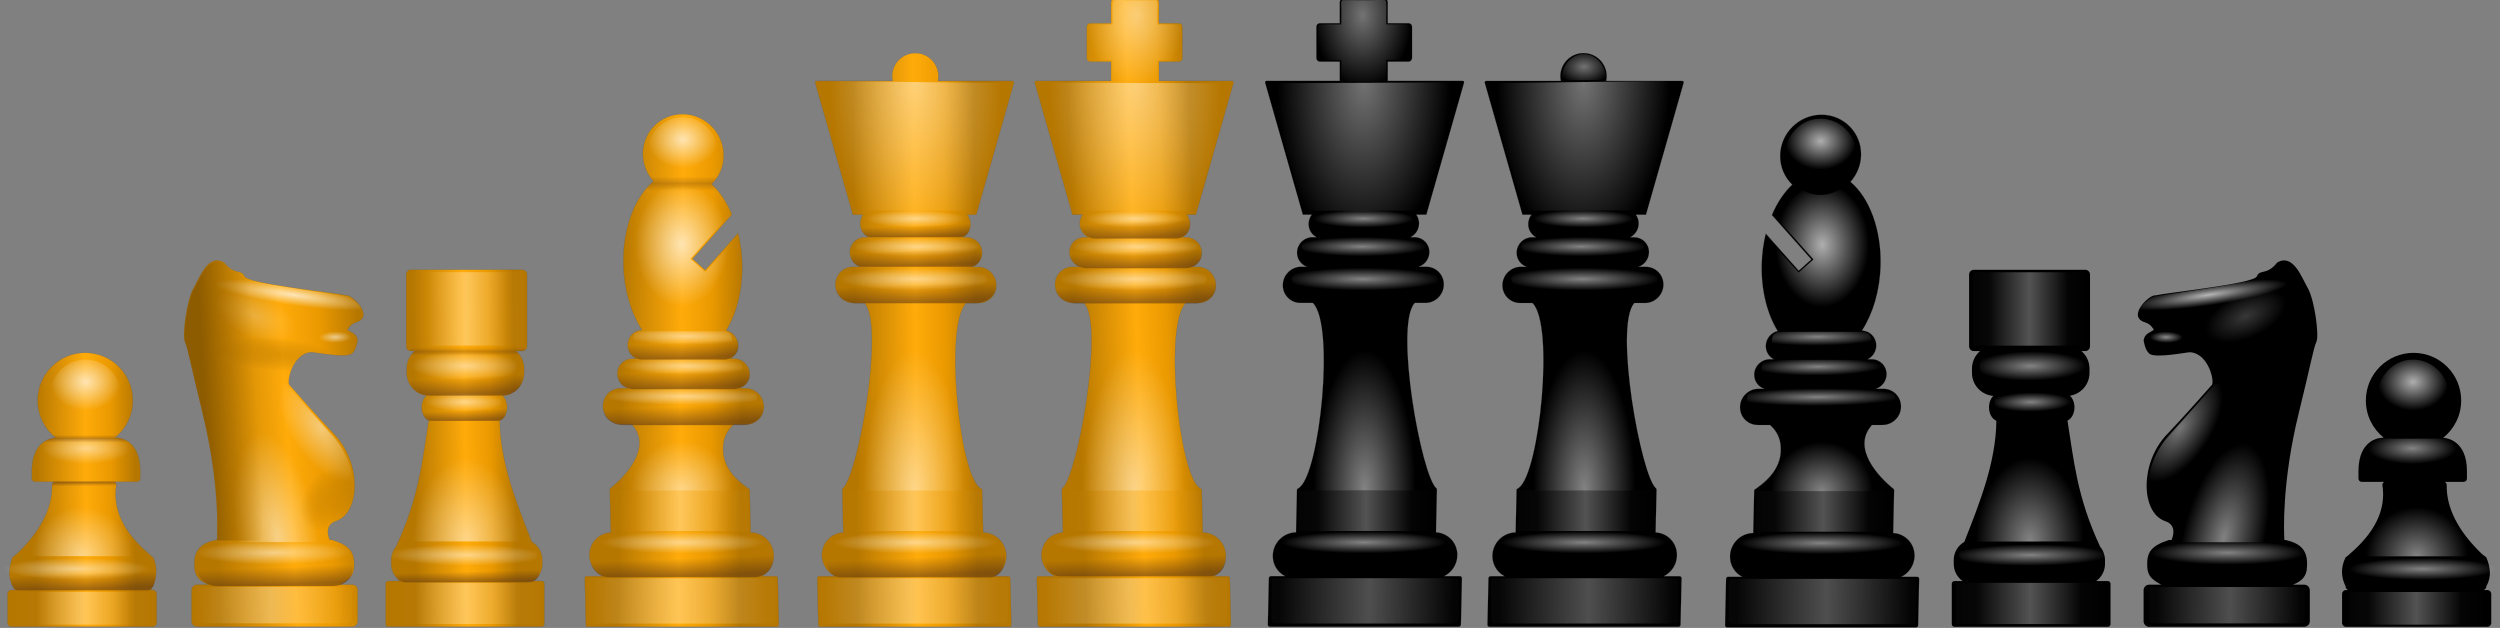 <?xml version="1.0" encoding="UTF-8"?>
<svg viewBox="0 0 1057.658 265.652" xmlns="http://www.w3.org/2000/svg" xmlns:xlink="http://www.w3.org/1999/xlink">
 <rect x="0" y="0" width="1057.658" height="265.652" fill="#808080" stroke="none"/>
 <defs>
  <linearGradient id="h">
   <stop stop-color="#c37f00" stop-opacity=".698" offset="0"/>
   <stop stop-color="#9e6700" stop-opacity="0" offset="1"/>
  </linearGradient>
  <linearGradient id="f">
   <stop stop-color="#502d16" stop-opacity="0" offset="0"/>
   <stop stop-color="#502d16" stop-opacity=".498" offset=".5"/>
   <stop stop-color="#502d16" stop-opacity="0" offset="1"/>
  </linearGradient>
  <linearGradient id="d">
   <stop stop-color="#502d16" offset="0"/>
   <stop stop-color="#502d16" stop-opacity="0" offset="1"/>
  </linearGradient>
  <linearGradient id="e">
   <stop stop-color="#b67700" offset="0"/>
   <stop stop-color="#ffab0a" offset=".5"/>
   <stop stop-color="#ea9900" offset=".75"/>
   <stop stop-color="#b67700" offset="1"/>
  </linearGradient>
  <linearGradient id="b">
   <stop stop-color="#fff" offset="0"/>
   <stop stop-color="#fff" stop-opacity="0" offset="1"/>
  </linearGradient>
  <linearGradient id="c">
   <stop stop-color="#fff" stop-opacity="0" offset="0"/>
   <stop stop-color="#fff" stop-opacity=".069" offset=".267"/>
   <stop stop-color="#fff" stop-opacity=".866" offset=".57"/>
   <stop stop-color="#fff" stop-opacity=".045" offset=".856"/>
   <stop stop-color="#fff" stop-opacity="0" offset="1"/>
  </linearGradient>
  <linearGradient id="a">
   <stop stop-color="#fff" offset="0"/>
   <stop stop-color="#fff" stop-opacity="0" offset=".747"/>
   <stop stop-color="#fff" stop-opacity="0" offset="1"/>
  </linearGradient>
  <linearGradient id="di" x1="-1977.2" x2="-1907.1" y1="-659.84" y2="-663.77" gradientUnits="userSpaceOnUse">
   <stop stop-color="#7c5000" stop-opacity=".698" offset="0"/>
   <stop stop-color="#9e6700" stop-opacity="0" offset="1"/>
  </linearGradient>
  <linearGradient id="cb" x1="-419" x2="-182.66" gradientUnits="userSpaceOnUse" xlink:href="#c"/>
  <linearGradient id="ca" x1="-387.48" x2="-208.76" gradientUnits="userSpaceOnUse" xlink:href="#c"/>
  <linearGradient id="de" x1="612.95" x2="824.16" gradientUnits="userSpaceOnUse" xlink:href="#c"/>
  <linearGradient id="cw" x1="-2170" x2="-1776.6" y1="-468.31" y2="-464.44" gradientUnits="userSpaceOnUse" xlink:href="#c"/>
  <linearGradient id="cv" x1="-2070.5" x2="-1859.2" gradientUnits="userSpaceOnUse" xlink:href="#c"/>
  <linearGradient id="cu" x1="-1033.5" x2="-640.07" y1="-275.68" y2="-271.8" gradientUnits="userSpaceOnUse" xlink:href="#c"/>
  <linearGradient id="ct" x1="-933.91" x2="-722.69" gradientUnits="userSpaceOnUse" xlink:href="#c"/>
  <linearGradient id="cs" x1="64.452" x2="275.66" gradientUnits="userSpaceOnUse" xlink:href="#c"/>
  <linearGradient id="cr" x1="-35.125" x2="358.28" y1="-367.19" y2="-363.31" gradientUnits="userSpaceOnUse" xlink:href="#c"/>
  <linearGradient id="dd" x1="909.19" x2="1120.4" gradientUnits="userSpaceOnUse" xlink:href="#c"/>
  <linearGradient id="dc" x1="809.62" x2="1203" y1="-373.96" y2="-370.08" gradientUnits="userSpaceOnUse" xlink:href="#c"/>
  <linearGradient id="db" x1="-1107.8" x2="-946.49" y1="-788.85" y2="-790.22" gradientUnits="userSpaceOnUse" xlink:href="#e"/>
  <linearGradient id="da" x1="-1032.3" x2="-1033.4" y1="-407.18" y2="-431.44" gradientUnits="userSpaceOnUse" xlink:href="#d"/>
  <linearGradient id="cz" x1="-1031.1" x2="-1032" y1="-772.79" y2="-795.86" gradientUnits="userSpaceOnUse" xlink:href="#d"/>
  <linearGradient id="cy" x1="-737.65" x2="-738.58" y1="-768.34" y2="-791.41" gradientTransform="matrix(.815 0 0 .879 -428.51 -146.08)" gradientUnits="userSpaceOnUse" xlink:href="#d"/>
  <linearGradient id="cx" x1="-737.65" x2="-738.58" y1="-768.34" y2="-791.41" gradientTransform="matrix(.677 0 0 .631 -530.46 -375.5)" gradientUnits="userSpaceOnUse" xlink:href="#d"/>
  <linearGradient id="cq" x1="-737.65" x2="-738.58" y1="-768.34" y2="-791.41" gradientTransform="matrix(1.143 0 0 1 -508.05 363.46)" gradientUnits="userSpaceOnUse" xlink:href="#d"/>
  <linearGradient id="cp" x1="-737.65" x2="-738.58" y1="-768.34" y2="-791.41" gradientTransform="matrix(.689 0 0 .936 -838.83 23.997)" gradientUnits="userSpaceOnUse" xlink:href="#d"/>
  <linearGradient id="co" x1="-737.65" x2="-738.58" y1="-768.34" y2="-791.41" gradientTransform="matrix(.823 0 0 .963 -739.52 84.021)" gradientUnits="userSpaceOnUse" xlink:href="#d"/>
  <linearGradient id="cn" x2="0" y1="-938.14" y2="-919.16" gradientUnits="userSpaceOnUse" xlink:href="#f"/>
  <linearGradient id="cm" x1="-1348.6" x2="-1349.5" y1="-607.79" y2="-630.85" gradientUnits="userSpaceOnUse" xlink:href="#d"/>
  <linearGradient id="cl" x1="1226.3" x2="1437.5" gradientUnits="userSpaceOnUse" xlink:href="#c"/>
  <linearGradient id="ck" x1="1126.7" x2="1520.1" y1="-371.63" y2="-367.75" gradientUnits="userSpaceOnUse" xlink:href="#c"/>
  <linearGradient id="cj" x1="-1428.2" x2="-1265.6" y1="-618.37" y2="-616.71" gradientUnits="userSpaceOnUse" xlink:href="#e"/>
  <linearGradient id="ci" x1="-737.65" x2="-738.58" y1="-768.34" y2="-791.41" gradientTransform="matrix(.902 0 0 .572 -970.93 39.032)" gradientUnits="userSpaceOnUse" xlink:href="#d"/>
  <linearGradient id="ch" x1="-737.65" x2="-738.58" y1="-768.34" y2="-791.41" gradientTransform="matrix(.521 0 0 .572 -1253.4 -176.43)" gradientUnits="userSpaceOnUse" xlink:href="#d"/>
  <linearGradient id="cg" x1="-737.65" x2="-738.58" y1="-768.34" y2="-791.41" gradientTransform="matrix(.71 0 0 1 -1113.8 118.23)" gradientUnits="userSpaceOnUse" xlink:href="#d"/>
  <linearGradient id="cf" x2="0" y1="-712.8" y2="-701.6" gradientUnits="userSpaceOnUse" xlink:href="#f"/>
  <linearGradient id="ce" x1="1530.5" x2="1709.3" gradientUnits="userSpaceOnUse" xlink:href="#c"/>
  <linearGradient id="cd" x1="1499" x2="1735.4" gradientUnits="userSpaceOnUse" xlink:href="#c"/>
  <linearGradient id="cc" x1="-1702.3" x2="-1568" y1="-622.19" y2="-623.78" gradientUnits="userSpaceOnUse" xlink:href="#e"/>
  <linearGradient id="dv" x1="-813.76" x2="-652.45" y1="-772.05" y2="-777.62" gradientUnits="userSpaceOnUse" xlink:href="#e"/>
  <linearGradient id="du" x1="-737.65" x2="-738.58" y1="-768.34" y2="-791.41" gradientUnits="userSpaceOnUse" xlink:href="#d"/>
  <linearGradient id="dt" x1="516.53" x2="909.94" y1="-369.69" y2="-365.81" gradientUnits="userSpaceOnUse" xlink:href="#c"/>
  <linearGradient id="ds" x1="616.11" x2="827.32" gradientUnits="userSpaceOnUse" xlink:href="#c"/>
  <linearGradient id="dr" x1="-737.65" x2="-738.58" y1="-768.34" y2="-791.41" gradientTransform="matrix(.825 0 0 .935 -127.46 -96.362)" gradientUnits="userSpaceOnUse" xlink:href="#d"/>
  <linearGradient id="dq" x1="-737.65" x2="-738.58" y1="-768.34" y2="-791.41" gradientTransform="matrix(.684 0 0 .903 -231.64 -160.83)" gradientUnits="userSpaceOnUse" xlink:href="#d"/>
  <linearGradient id="dp" x1="-737.65" x2="-738.58" y1="-768.34" y2="-791.41" gradientTransform="matrix(1.126 0 0 1 91.702 364.29)" gradientUnits="userSpaceOnUse" xlink:href="#d"/>
  <linearGradient id="do" x1="-2142.2" x2="-2143" y1="-383.57" y2="-404.39" gradientUnits="userSpaceOnUse" xlink:href="#d"/>
  <linearGradient id="dn" x2="0" y1="-589.56" y2="-579.36" gradientUnits="userSpaceOnUse" xlink:href="#f"/>
  <linearGradient id="dm" x1="2017.9" x2="2229.1" gradientUnits="userSpaceOnUse" xlink:href="#c"/>
  <linearGradient id="dl" x1="-2199.9" x2="-2067.7" y1="-534.73" y2="-535.21" gradientUnits="userSpaceOnUse" xlink:href="#e"/>
  <linearGradient id="dk" x1="-736.05" x2="-735.89" y1="-927.18" y2="-916.99" gradientTransform="matrix(.958 0 0 .551 -1436.9 -15.977)" gradientUnits="userSpaceOnUse" xlink:href="#d"/>
  <linearGradient id="dj" x1="542.4" x2="868.51" y1="-362.29" y2="-359.17" gradientUnits="userSpaceOnUse" xlink:href="#c"/>
  <linearGradient id="dh" x1="-1886.1" x2="-1887" y1="-389.42" y2="-412.48" gradientUnits="userSpaceOnUse" xlink:href="#d"/>
  <linearGradient id="dg" x1="1700.8" x2="2026.9" y1="-362.39" y2="-359.27" gradientUnits="userSpaceOnUse" xlink:href="#c"/>
  <linearGradient id="df" x1="-1968.5" x2="-1763.1" y1="-601.99" y2="-613.08" gradientUnits="userSpaceOnUse" xlink:href="#e"/>
  <radialGradient id="l" cx="152.9" cy="886.25" r="66.244" gradientTransform="matrix(1.456 -2.1644e-6 1.8315e-6 2.252 -507.97 -2442.9)" gradientUnits="userSpaceOnUse" xlink:href="#a"/>
  <radialGradient id="k" cx="-289.32" cy="-423.35" r="99.436" gradientTransform="matrix(1.047 -.005 .001 .144 18.569 -369)" gradientUnits="userSpaceOnUse" xlink:href="#b"/>
  <radialGradient id="j" cx="-289.32" cy="-423.35" r="99.436" gradientTransform="matrix(.748 -.007 .001 .198 -67.567 -599.06)" gradientUnits="userSpaceOnUse" xlink:href="#b"/>
  <radialGradient id="i" cx="-289.32" cy="-423.35" r="99.436" gradientTransform="matrix(.538 -.005 .001 .129 -127.56 -579.62)" gradientUnits="userSpaceOnUse" xlink:href="#b"/>
  <radialGradient id="ba" cx="154.65" cy="-2310.2" r="66.244" gradientTransform="matrix(.955 1.0903e-7 0 .771 581.28 1120)" gradientUnits="userSpaceOnUse" xlink:href="#a"/>
  <radialGradient id="az" cx="-582.55" cy="-496" r="65.009" gradientTransform="matrix(1.222 -4.1309e-7 1.447e-7 .431 1439.8 -358.71)" gradientUnits="userSpaceOnUse" xlink:href="#a"/>
  <radialGradient id="ay" cx="152.9" cy="886.25" r="66.244" gradientTransform="matrix(1.376 -1.1499e-6 1.1384e-6 1.329 523.54 -1606.3)" gradientUnits="userSpaceOnUse" xlink:href="#a"/>
  <radialGradient id="ax" cx="154.26" cy="25.652" r="66.244" gradientTransform="matrix(1.998 -4.0726e-6 3.5245e-7 .296 433.56 -419.11)" gradientUnits="userSpaceOnUse" xlink:href="#a"/>
  <radialGradient id="aq" cx="154.26" cy="25.652" r="66.244" gradientTransform="matrix(2.236 -4.0726e-6 3.9456e-7 .296 -2297.6 -553.94)" gradientUnits="userSpaceOnUse" xlink:href="#a"/>
  <radialGradient id="ap" cx="152.9" cy="886.25" r="66.244" gradientTransform="matrix(1.376 -3.2715e-6 1.1384e-6 3.781 -2162.1 -3966.8)" gradientUnits="userSpaceOnUse" xlink:href="#a"/>
  <radialGradient id="ao" cx="155.57" cy="-469.58" r="66.244" gradientTransform="matrix(1.355 -3.6795e-6 6.6053e-7 .239 -2164 -866.24)" gradientUnits="userSpaceOnUse" xlink:href="#a"/>
  <radialGradient id="an" cx="-820.08" cy="-748.45" r="82.007" gradientTransform="matrix(1.076 -5.2364e-8 4.925e-7 .156 -1073.5 -824.35)" gradientUnits="userSpaceOnUse" xlink:href="#b"/>
  <radialGradient id="am" cx="-820.08" cy="-748.45" r="82.007" gradientTransform="matrix(1.28 -6.2093e-8 5.8587e-7 .185 -904.48 -759.27)" gradientUnits="userSpaceOnUse" xlink:href="#b"/>
  <radialGradient id="al" cx="-813.8" cy="-931.85" r="128.44" gradientTransform="matrix(.899 .02 -.039 1.762 -1257.5 495.93)" gradientUnits="userSpaceOnUse" xlink:href="#b"/>
  <radialGradient id="g" cx="-805.84" cy="-986.42" r="25.199" gradientTransform="matrix(1.207 2.0641e-6 -1.0351e-6 .7 166.38 -296.08)" gradientUnits="userSpaceOnUse" xlink:href="#b"/>
  <radialGradient id="ak" cx="154.26" cy="25.652" r="66.244" gradientTransform="matrix(2.236 -4.0726e-6 3.9456e-7 .296 -1161.1 -361.31)" gradientUnits="userSpaceOnUse" xlink:href="#a"/>
  <radialGradient id="aj" cx="152.9" cy="886.25" r="66.244" gradientTransform="matrix(1.376 -3.2715e-6 1.1384e-6 3.781 -1025.6 -3774.2)" gradientUnits="userSpaceOnUse" xlink:href="#a"/>
  <radialGradient id="ai" cx="155.57" cy="-469.58" r="66.244" gradientTransform="matrix(1.355 -3.6795e-6 6.6053e-7 .239 -1027.5 -673.6)" gradientUnits="userSpaceOnUse" xlink:href="#a"/>
  <radialGradient id="ah" cx="-820.08" cy="-748.45" r="82.007" gradientTransform="matrix(1.076 -5.2364e-8 4.925e-7 .156 63.024 -631.71)" gradientUnits="userSpaceOnUse" xlink:href="#b"/>
  <radialGradient id="ag" cx="-820.08" cy="-748.45" r="82.007" gradientTransform="matrix(1.28 -6.2093e-8 5.8587e-7 .185 232.08 -566.63)" gradientUnits="userSpaceOnUse" xlink:href="#b"/>
  <radialGradient id="af" cx="-813.8" cy="-931.85" r="128.44" gradientTransform="matrix(.899 .02 -.039 1.762 -120.99 688.57)" gradientUnits="userSpaceOnUse" xlink:href="#b"/>
  <radialGradient id="ae" cx="-822.11" cy="-1076.5" r="62.19" gradientTransform="matrix(.021 1.569 -1.056 .014 -1937.7 247.86)" gradientUnits="userSpaceOnUse" xlink:href="#b"/>
  <radialGradient id="ad" cx="152.9" cy="886.25" r="66.244" gradientTransform="matrix(1.376 -1.1499e-6 1.1384e-6 1.329 -27.196 -1692.5)" gradientUnits="userSpaceOnUse" xlink:href="#a"/>
  <radialGradient id="ac" cx="154.26" cy="25.652" r="66.244" gradientTransform="matrix(2.236 -4.0726e-6 3.9456e-7 .296 -162.7 -452.81)" gradientUnits="userSpaceOnUse" xlink:href="#a"/>
  <radialGradient id="ab" cx="154.65" cy="-2310.2" r="66.244" gradientTransform="matrix(.955 1.0903e-7 0 .771 33.762 799.35)" gradientUnits="userSpaceOnUse" xlink:href="#a"/>
  <radialGradient id="aa" cx="158.47" cy="-2139.2" r="66.244" gradientTransform="matrix(1.259 0 -0 1.68 -15.884 2750.5)" gradientUnits="userSpaceOnUse" xlink:href="#a"/>
  <radialGradient id="z" cx="177.58" cy="-695.9" r="80.203" gradientTransform="matrix(1.064 -.007 .001 .146 -10.766 -577.73)" gradientUnits="userSpaceOnUse" xlink:href="#b"/>
  <radialGradient id="y" cx="177.33" cy="-418.87" r="80.203" gradientTransform="matrix(1.397 -.007 .001 .146 -69.757 -577.73)" gradientUnits="userSpaceOnUse" xlink:href="#b"/>
  <radialGradient id="x" cx="177.83" cy="-969.13" r="80.203" gradientTransform="matrix(1.064 -.007 .001 .146 -10.766 -577.73)" gradientUnits="userSpaceOnUse" xlink:href="#b"/>
  <radialGradient id="aw" cx="-813.8" cy="-931.85" r="128.44" gradientTransform="matrix(-.899 .02 .039 1.762 -1722.1 590.28)" gradientUnits="userSpaceOnUse" xlink:href="#b"/>
  <radialGradient id="av" cx="-820.08" cy="-748.45" r="82.007" gradientTransform="matrix(1.28 -6.2093e-8 5.8587e-7 .185 2075.2 -664.91)" gradientUnits="userSpaceOnUse" xlink:href="#b"/>
  <radialGradient id="au" cx="-820.08" cy="-748.45" r="82.007" gradientTransform="matrix(1.076 -5.2364e-8 4.925e-7 .156 1906.1 -730)" gradientUnits="userSpaceOnUse" xlink:href="#b"/>
  <radialGradient id="at" cx="155.57" cy="-469.58" r="66.244" gradientTransform="matrix(1.355 -3.6795e-6 6.6053e-7 .239 815.64 -771.89)" gradientUnits="userSpaceOnUse" xlink:href="#a"/>
  <radialGradient id="as" cx="152.9" cy="886.25" r="66.244" gradientTransform="matrix(-1.376 -3.2715e-6 -1.1384e-6 3.781 -817.54 -3872.5)" gradientUnits="userSpaceOnUse" xlink:href="#a"/>
  <radialGradient id="ar" cx="154.26" cy="25.652" r="66.244" gradientTransform="matrix(2.236 -4.0726e-6 3.9456e-7 .296 682.05 -459.59)" gradientUnits="userSpaceOnUse" xlink:href="#a"/>
  <radialGradient id="w" cx="152.9" cy="886.25" r="66.244" gradientTransform="matrix(-1.376 -1.1499e-6 -1.1384e-6 1.329 -1134.7 -1697)" gradientUnits="userSpaceOnUse" xlink:href="#a"/>
  <radialGradient id="v" cx="154.26" cy="25.652" r="66.244" gradientTransform="matrix(2.236 -4.0726e-6 3.9456e-7 .296 999.16 -457.25)" gradientUnits="userSpaceOnUse" xlink:href="#a"/>
  <radialGradient id="u" cx="154.65" cy="-2310.2" r="66.244" gradientTransform="matrix(-.955 1.0903e-7 0 .771 -1196.2 793.66)" gradientUnits="userSpaceOnUse" xlink:href="#a"/>
  <radialGradient id="t" cx="158.47" cy="-2139.2" r="66.244" gradientTransform="matrix(-1.259 0 0 1.68 -1146 2746.1)" gradientUnits="userSpaceOnUse" xlink:href="#a"/>
  <radialGradient id="s" cx="177.33" cy="-418.87" r="80.203" gradientTransform="matrix(1.397 -.007 .001 .146 1092.1 -582.17)" gradientUnits="userSpaceOnUse" xlink:href="#b"/>
  <radialGradient id="r" cx="177.58" cy="-695.9" r="80.203" gradientTransform="matrix(1.064 -.007 .001 .146 1151.1 -582.17)" gradientUnits="userSpaceOnUse" xlink:href="#b"/>
  <radialGradient id="q" cx="177.83" cy="-969.13" r="80.203" gradientTransform="matrix(1.064 -.007 .001 .146 1151.1 -582.17)" gradientUnits="userSpaceOnUse" xlink:href="#b"/>
  <radialGradient id="p" cx="-289.32" cy="-423.35" r="99.436" gradientTransform="matrix(.538 -.005 .001 .129 1790.5 -586.9)" gradientUnits="userSpaceOnUse" xlink:href="#b"/>
  <radialGradient id="o" cx="-289.32" cy="-423.35" r="99.436" gradientTransform="matrix(.748 -.007 .001 .198 1850.5 -606.33)" gradientUnits="userSpaceOnUse" xlink:href="#b"/>
  <radialGradient id="n" cx="-289.32" cy="-423.35" r="99.436" gradientTransform="matrix(1.047 -.005 .001 .144 1936.6 -376.27)" gradientUnits="userSpaceOnUse" xlink:href="#b"/>
  <radialGradient id="m" cx="152.9" cy="886.25" r="66.244" gradientTransform="matrix(-1.456 -2.1644e-6 -1.8315e-6 2.252 -1410.1 -2450.1)" gradientUnits="userSpaceOnUse" xlink:href="#a"/>
  <radialGradient id="bz" cx="154.26" cy="25.652" r="66.244" gradientTransform="matrix(2.236 -4.0726e-6 3.9456e-7 .296 388.96 -455.32)" gradientUnits="userSpaceOnUse" xlink:href="#a"/>
  <radialGradient id="by" cx="152.9" cy="886.25" r="66.244" gradientTransform="matrix(-1.376 -3.2715e-6 -1.1384e-6 3.781 -524.46 -3868.2)" gradientUnits="userSpaceOnUse" xlink:href="#a"/>
  <radialGradient id="bx" cx="155.57" cy="-469.58" r="66.244" gradientTransform="matrix(1.355 -3.6795e-6 6.6053e-7 .239 522.55 -767.62)" gradientUnits="userSpaceOnUse" xlink:href="#a"/>
  <radialGradient id="bw" cx="-820.08" cy="-748.45" r="82.007" gradientTransform="matrix(1.076 -5.2364e-8 4.925e-7 .156 1613 -725.73)" gradientUnits="userSpaceOnUse" xlink:href="#b"/>
  <radialGradient id="bv" cx="-820.08" cy="-748.45" r="82.007" gradientTransform="matrix(1.28 -6.2093e-8 5.8587e-7 .185 1782.1 -660.64)" gradientUnits="userSpaceOnUse" xlink:href="#b"/>
  <radialGradient id="bu" cx="-813.8" cy="-931.85" r="128.44" gradientTransform="matrix(-.899 .02 .039 1.762 -1429 594.55)" gradientUnits="userSpaceOnUse" xlink:href="#b"/>
  <radialGradient id="bt" cx="-822.11" cy="-1076.5" r="62.19" gradientTransform="matrix(-.021 1.569 1.056 .014 387.74 153.85)" gradientUnits="userSpaceOnUse" xlink:href="#b"/>
  <radialGradient id="bs" cx="154.26" cy="25.652" r="66.244" gradientTransform="matrix(1.998 -4.0726e-6 3.5245e-7 .296 1838.5 -418.38)" gradientUnits="userSpaceOnUse" xlink:href="#a"/>
  <radialGradient id="br" cx="154.65" cy="-2310.2" r="66.244" gradientTransform="matrix(-.955 1.0903e-7 0 .771 -1986.3 1120.8)" gradientUnits="userSpaceOnUse" xlink:href="#a"/>
  <radialGradient id="bq" cx="-582.55" cy="-496" r="65.009" gradientTransform="matrix(-1.222 -4.1309e-7 -1.447e-7 .431 -2844.8 -357.99)" gradientUnits="userSpaceOnUse" xlink:href="#a"/>
  <radialGradient id="bp" cx="152.9" cy="886.25" r="66.244" gradientTransform="matrix(-1.376 -1.1499e-6 -1.1384e-6 1.329 -1928.5 -1605.6)" gradientUnits="userSpaceOnUse" xlink:href="#a"/>
  <radialGradient id="bo" cx="-388.36" cy="-695.49" r="25.15" gradientTransform="matrix(2.062 -2.466 .927 1.464 2106.8 -538.41)" gradientUnits="userSpaceOnUse" xlink:href="#b"/>
  <radialGradient id="bn" cx="-388.36" cy="-695.49" r="25.15" gradientTransform="matrix(2.128 -.766 .192 1.183 1708.8 -222.96)" gradientUnits="userSpaceOnUse" xlink:href="#b"/>
  <radialGradient id="bm" cx="-310.31" cy="-467.07" r="85.877" gradientTransform="matrix(.518 -1.923 .797 .303 1252.5 -908.28)" gradientUnits="userSpaceOnUse" xlink:href="#a"/>
  <radialGradient id="bl" cx="-395.67" cy="-702.5" r="25.15" gradientTransform="matrix(.879 .005 .009 .302 996.72 -505.86)" gradientUnits="userSpaceOnUse" xlink:href="#b"/>
  <radialGradient id="bk" cx="-334.3" cy="-764.84" r="94.433" gradientTransform="matrix(1.49 -.215 .029 .197 1219.6 -697.67)" gradientUnits="userSpaceOnUse" xlink:href="#a"/>
  <radialGradient id="bj" cx="380.8" cy="-195.18" r="66.244" gradientTransform="matrix(2.096 .004 -.001 .322 -73.79 -370.95)" gradientUnits="userSpaceOnUse" xlink:href="#a"/>
  <radialGradient id="bi" cx="-1890.6" cy="-704.36" r="37.579" gradientTransform="matrix(2.126 .174 -.048 .589 2106 46.972)" gradientUnits="userSpaceOnUse" xlink:href="#h"/>
  <radialGradient id="bh" cx="-1817.4" cy="-512.96" r="38.487" gradientTransform="matrix(.685 .433 -.635 1.006 -892.97 799.28)" gradientUnits="userSpaceOnUse" xlink:href="#h"/>
  <radialGradient id="bg" cx="-388.36" cy="-695.49" r="25.15" gradientTransform="matrix(-2.062 -2.466 -.927 1.464 -3265.3 -538.51)" gradientUnits="userSpaceOnUse" xlink:href="#b"/>
  <radialGradient id="bf" cx="-388.36" cy="-695.49" r="25.15" gradientTransform="matrix(-2.128 -.766 -.192 1.183 -2867.2 -223.06)" gradientUnits="userSpaceOnUse" xlink:href="#b"/>
  <radialGradient id="be" cx="-310.31" cy="-467.07" r="85.877" gradientTransform="matrix(-.416 -2.159 -.815 .253 -2387.9 -1004.9)" gradientUnits="userSpaceOnUse" xlink:href="#a"/>
  <radialGradient id="bd" cx="-395.67" cy="-702.5" r="25.15" gradientTransform="matrix(-.879 .005 -.009 .302 -2155.1 -505.96)" gradientUnits="userSpaceOnUse" xlink:href="#b"/>
  <radialGradient id="bc" cx="-334.3" cy="-764.84" r="94.433" gradientTransform="matrix(-1.49 -.215 -.029 .197 -2378.1 -697.77)" gradientUnits="userSpaceOnUse" xlink:href="#a"/>
  <radialGradient id="bb" cx="380.8" cy="-195.18" r="66.244" gradientTransform="matrix(2.096 .004 -.001 .322 1084.6 -371.05)" gradientUnits="userSpaceOnUse" xlink:href="#a"/>
 </defs>
 <g transform="matrix(.317 0 0 .317 712.72 370.89)">
  <g transform="translate(745.85 -.623)">
   <path d="m-359.88-809.31c-3.538 0-6.375 2.837-6.375 6.375v95.719c0 3.538 2.837 6.375 6.375 6.375h8.219c-6.599 5.655-10.75 14.057-10.75 23.469v5.562c0 16.331 12.541 29.609 28.562 30.781-3.534 3.344-5.844 8.928-5.844 15.281 0 8.525 4.145 15.68 9.844 17.875-0.658 55.716-22.011 108.65-42.781 161.69-8.448 4.805-14.125 13.892-14.125 24.344v5.031c0 9.51 4.699 17.889 11.906 22.938h-10.938c-1.99 0-3.594 1.603-3.594 3.594v53.844c0 1.99 1.603 3.594 3.594 3.594h204.69c1.99 0 3.594-1.603 3.594-3.594v-53.844c0-1.99-1.603-3.594-3.594-3.594h-15.719c7.22-5.048 11.938-13.425 11.938-22.938v-5.031c0-2.026-0.251-4.005-0.656-5.906h0.062c-0.036-0.072-0.058-0.147-0.094-0.219-0.979-4.425-2.987-8.457-5.781-11.812-31.082-66.208-35.154-115.92-43.625-168.31 5.436-2.414 9.344-9.386 9.344-17.656 0-6.516-2.436-12.221-6.125-15.531 14.853-2.257 26.188-15.028 26.188-30.531v-5.562c0-9.415-4.178-17.814-10.781-23.469h5.094c3.538 0 6.375-2.837 6.375-6.375v-95.719c0-3.538-2.837-6.375-6.375-6.375h-148.62z"/>
   <path d="m-384.16-391.5h201.51v55.006h-201.51z" fill="url(#cb)" opacity=".376"/>
   <path d="m-324.36-595.71 82.227 2.785c-3.467 68.795 48.262 140.24 48.823 146.11l-187.56 0.269c54.286-76.898 67.014-139.88 56.512-149.17z" fill="url(#l)" opacity=".515"/>
   <path d="m-350.55-443.48h140.52a29.174 14.359 0 0 1 29.174 14.359 29.174 14.359 0 0 1 -29.174 14.359h-140.52a29.174 14.359 0 0 1 -29.174 -14.359 29.174 14.359 0 0 1 29.174 -14.359" fill="url(#k)" opacity=".515"/>
   <path d="m-331.25-701.41h100.38a20.841 19.733 0 0 1 20.841 19.733 20.841 19.733 0 0 1 -20.841 19.733h-100.38a20.841 19.733 0 0 1 -20.841 -19.733 20.841 19.733 0 0 1 20.841 -19.733" fill="url(#j)" opacity=".515"/>
   <path d="m-317.15-646.14h72.177a14.985 12.824 0 0 1 14.985 12.824 14.985 12.824 0 0 1 -14.985 12.824h-72.177a14.985 12.824 0 0 1 -14.985 -12.824 14.985 12.824 0 0 1 14.985 -12.824" fill="url(#i)" opacity=".515"/>
   <path d="m-361.13-806.03h152.37v97.995h-152.37z" fill="url(#ca)" opacity=".376"/>
  </g>
  <path d="m790.8-819.65c-13.769 17.61-23.281 8.443-27.156 18.422s-118.18 21.493-135.62 25.485c-7.541-1.553-38.742 28.356-13.562 35.938 8.318 2.505 11.625 9.969 11.625 9.969-5.023 3.882-12.061 4.646-13.562 13.969 0-1e-5 1.605 13.102 7.75 17.969 8.143 6.449 50.352-2.23 54.25-2 25.577 1.508 33.836 42.506 28.375 44.375 0-2e-5 -40.249 45.59-59.375 65.406-35.887 37.181-35.456 104.42-1.938 115.75 15.768 5.329 9.968 20.999 8.188 25h-3.344c-24.826 7.903-29.625 17.184-29.156 34.406 0.594 11.259 3.004 16.876 18.719 25.219h-16c-4.173 0-7.531 3.358-7.531 7.531v41.219c0 4.173 3.358 7.531 7.531 7.531h206.78c4.173 0 7.531-3.358 7.531-7.531v-41.219c0-4.173-3.358-7.531-7.531-7.531h-14.938c10.961-4.189 18.688-10.73 18.688-24.219 1.437-20.71-7.916-31.18-29.156-35.406h-1c-0.619-9.707-3.785-76.608 19.5-170.69 15.324-61.916 19.374-85.829 23.25-93.812s-2.393-55.885-11.625-71.844c-7.955-13.752-19.372-46.516-40.688-33.938z" fill-rule="evenodd"/>
  <path d="m639.19-446.31h171.08a16.715 16.715 0 0 1 16.715 16.715 16.715 16.715 0 0 1 -16.715 16.715h-171.08a16.715 16.715 0 0 1 -16.715 -16.715 16.715 16.715 0 0 1 16.715 -16.715" fill="url(#bj)" opacity=".515"/>
  <path d="m624.52-386.6h198.61a4.255 4.255 0 0 1 4.255 4.255v40.104a4.255 4.255 0 0 1 -4.255 4.255h-198.61a4.255 4.255 0 0 1 -4.255 -4.255v-40.104a4.255 4.255 0 0 1 4.255 -4.255" fill="url(#dj)" opacity=".356"/>
  <path d="m624.35-774.08s-13.609 9.003-16.286 15.28c-3.346 7.847 10.875 8.673 13.384 14.867s7.11-4.543 40.989-3.717 102.89-0.413 113.77-11.151 37.643-26.844 26.35-38.821-28.701-5.034-38.061-0.413c-12.548 6.195-140.98 23.54-140.14 23.953z" fill="url(#bk)" fill-rule="evenodd" opacity=".712"/>
  <path d="m629.31-730.9s-14.565 4.024-10.446 14.876 16.884 13.289 26.348 10.985 44.431-13.207 40.122-18.85-59.651-7.562-56.024-7.011z" fill="url(#bl)" fill-rule="evenodd" opacity=".546"/>
  <path d="m702.69-612.71c-2.463-24.363 91.276-42.138 115.72-0.749-31.115 107.94-31.604 127.57-28.916 167.17h-139.45c-21.721-102.55 68.611-148.1 52.64-166.42z" fill="url(#bm)" opacity=".508"/>
  <path d="m711.03-792.77s-29.201 13.516-20.943 49.967 33.85 44.637 52.825 36.897 89.079-44.362 80.438-63.316-119.59-25.398-112.32-23.548z" fill="url(#bn)" fill-rule="evenodd" opacity=".217"/>
  <path d="m741.96-662.81-34.812 6c-5.998 6.746-51.24 57.636-59.5 66.531-15.975 17.038-27.08 40.156-28.551 63.364 23.205 13.87 47.781 5.759 60.801-11.177 14.987-19.495 60.518-90.707 62.062-124.72zm-34.812 6 3.531-3.969-4.062 4.062 0.531-0.094z" fill="url(#bo)" fill-rule="evenodd" opacity=".464"/>
  <g transform="translate(243.13 .824)">
   <path d="m729.6-699.92c-35.119 0-63.625 28.475-63.625 63.594 0 20.096 9.341 38.026 23.906 49.688h-1.406c-1.43 0-32.208 0.106-32.375 44.406v10.125c0 2.431 1.944 4.375 4.375 4.375h30.125c-1.548 0.823-2.594 2.326-2.594 4.094 5.497 34.111-11.495 64.684-43.358 91.929-1.445 1.451-1.698 1.82-5.705 4.758-6.48 12.896-6.365 25.792 0 38.688 0 2.274 1.44 4.204 3.469 4.906h-3c-2.873 0-5.188 2.315-5.188 5.188v38.688c0 2.873 2.315 5.188 5.188 5.188h188.72c2.873 0 5.188-2.315 5.188-5.188v-38.688c0-2.873-2.315-5.188-5.188-5.188h-4.906c2.034-0.7 3.5-2.629 3.5-4.906 7.362-12.896 5.42-25.792 0-38.688l-5.852-4.544c-31.787-30.498-47.612-61.645-46.991-92.143 0-1.768-1.045-3.271-2.594-4.094h25.219c2.431 0 4.375-1.944 4.375-4.375v-10.125c0-40.465-26.798-44.072-31.656-44.375 14.596-11.661 23.969-29.598 23.969-49.719 0-35.119-28.475-63.594-63.594-63.594z"/>
   <path d="m644.08-380.73h180.08v43.577h-180.08z" fill="url(#de)" opacity=".376"/>
   <path d="m693.36-516.4 74.444-5.651c-3.139 40.593 56.713 90.202 57.22 93.667h-177.65c49.148-45.374 55.498-82.539 45.989-88.016z" fill="url(#ay)" opacity=".515"/>
   <path d="m701.71-585.33 67.783-0.187c2.671 0 23.424 5.581 23.424 19.842s-7.899 23.214-22.16 23.214l-83.049 0.211c-14.261 0-27.047-9.951-24.478-23.424 3.37-17.677 23.797-21.341 38.48-19.655z" fill="url(#az)" opacity=".515"/>
   <path d="m727.89-690.79c-28.82-0.398-52.662 30.528-44.906 58.312 5.546 26.082 36.404 43.35 61.5 33.781 25.544-8.145 39.853-40.702 27.5-64.781-7.64-16.628-25.68-28.099-44.094-27.312z" fill="url(#ba)" opacity=".685"/>
   <path d="m663.95-438.57h155.53a27.061 27.061 0 0 1 27.061 27.061 27.061 27.061 0 0 1 -27.061 27.061h-155.53a27.061 27.061 0 0 1 -27.061 -27.061 27.061 27.061 0 0 1 27.061 -27.061" fill="url(#ax)" opacity=".515"/>
  </g>
  <path d="m182.64-1016.9c-29.817 0-54.551 24.2-55.211 54.016-0.343 15.491 5.886 29.468 16.126 39.321-10.843 10.111-20.153 24.032-27.126 40.553l52.66 59.218-16.873 15.019-43.962-49.437c-3.215 13.023-5.115 27.028-5.438 41.623-0.764 34.501 7.425 65.746 21.303 88.36-8.906 2.168-15.617 10.116-15.828 19.66-0.174 7.871 4.125 14.661 10.577 18.018h-5.351c-11.218 0-20.445 9.028-20.693 20.245-0.197 8.913 5.343 16.444 13.252 19.163h-7.491c-13.387 0-24.404 10.778-24.7 24.165s10.242 24.165 23.63 24.165h16.45c3.314 3.357 16.357 13.711 14.078 37.964-2.487 26.465-26.325 42.145-32.033 46.463-2.01 1.793-2.654 1.081-3.235 2.762l-1.257 56.953c-16.858 0.298-30.634 13.947-31.009 30.872-0.267 12.075 6.362 22.489 16.301 27.574h-18.715c-1.527-4e-5 -2.791 1.223-2.825 2.75l-1.369 62.017c-0.034 1.527 1.173 2.75 2.7 2.75h252.19c1.527-4e-5 2.778-1.223 2.812-2.75l1.369-62.017c0.034-1.527-1.161-2.75-2.688-2.75h-20.967c10.163-5.085 17.253-15.499 17.52-27.574 0.366-16.548-12.215-29.966-28.52-30.834l1.257-56.99c0.014-0.652-0.195-1.246-0.56-1.717-20.005-15.993-56.386-54.438-29.354-85.025-0.021-0.154-0.061-0.299-0.112-0.448h14.521c13.387 0 24.404-10.778 24.7-24.165s-10.243-24.165-23.63-24.165h-9.743c8.027-2.72 13.888-10.251 14.086-19.163 0.248-11.217-8.58-20.245-19.797-20.245h-5.338c6.6-3.357 11.199-10.147 11.373-18.018 0.243-10.985-8.218-19.861-19.1-20.233 14.668-22.568 24.117-53.573 24.874-87.787 1.065-48.103-15.312-89.875-40.179-110.75 8.529-9.502 13.847-21.938 14.148-35.55 0.66-29.817-23.005-54.016-52.822-54.016z" stroke="#525252" stroke-width=".199"/>
  <path d="m127.17-727.14h111.05a10.719 10.719 0 0 1 10.719 10.719 10.719 10.719 0 0 1 -10.719 10.719h-111.05a10.719 10.719 0 0 1 -10.719 -10.719 10.719 10.719 0 0 1 10.719 -10.719" fill="url(#x)" opacity=".515"/>
  <path d="m114.27-689.85h136.95a11.728 11.728 0 0 1 11.728 11.728 11.728 11.728 0 0 1 -11.728 11.728h-136.95a11.728 11.728 0 0 1 -11.728 -11.728 11.728 11.728 0 0 1 11.728 -11.728" fill="url(#z)" opacity=".515"/>
  <path d="m96.808-650.72h170.9a13.669 13.669 0 0 1 13.669 13.669 13.669 13.669 0 0 1 -13.669 13.669h-170.9a13.669 13.669 0 0 1 -13.669 -13.669 13.669 13.669 0 0 1 13.669 -13.669" fill="url(#y)" opacity=".515"/>
  <path d="m207.47-917.72c-14.633 9.824-34.65 10.378-49.875 1.688-16.341 10.84-27.153 20.103-34.156 38.062 15.881 17.868 32.56 36.363 48.42 54.249-6.584 5.93-13.176 11.629-19.809 17.504-12.082-13.484-24.876-27.519-36.924-41.034-5.93 38.064-0.921 87.291 20.094 120.06h98.219c23.152-36.408 27.18-82.943 17.535-124.38-6.503-25.817-19.305-52.485-43.129-66.406l-0.375 0.25z" fill="url(#aa)" opacity=".685"/>
  <path d="m180.37-1011.5c-28.82-0.398-52.662 30.528-44.906 58.313 5.546 26.082 36.404 43.35 61.5 33.781 25.544-8.145 39.853-40.702 27.5-64.781-7.64-16.628-25.68-28.099-44.094-27.313z" fill="url(#ab)" opacity=".685"/>
  <path d="m91.982-472.27h180.58a27.061 27.061 0 0 1 27.061 27.061 27.061 27.061 0 0 1 -27.061 27.061h-180.58a27.061 27.061 0 0 1 -27.061 -27.061 27.061 27.061 0 0 1 27.061 -27.061" fill="url(#ac)" opacity=".515"/>
  <path d="m64.095-397.43h239.27a5.294 5.294 0 0 1 5.294 5.294v49.899a5.294 5.294 0 0 1 -5.294 5.294h-239.27a5.294 5.294 0 0 1 -5.294 -5.294v-49.899a5.294 5.294 0 0 1 5.294 -5.294" fill="url(#cr)" opacity=".356"/>
  <path d="m95.588-514.71h180.08v54.347h-180.08z" fill="url(#cs)" opacity=".376"/>
  <path d="m115.7-602.6 126.14 0.811c-16.064 43.824 14.708 64.353 32.448 87.204h-177.65c52.379-37.835 35.034-80.385 19.063-88.016z" fill="url(#ad)" opacity=".515"/>
  <g transform="translate(1817.8 100.23)">
   <path d="m-1952.8-1199.4c-17.067 0-30.906 13.871-30.906 30.938 0 2.144 0.209 4.229 0.625 6.25h-99.854c-1.567 0.325-1.994 1.302-1.576 2.762l50.211 175.83h11.906c-2.544 3.362-4.119 7.522-4.219 12.031-0.174 7.871 4.111 14.644 10.562 18h-5.344c-11.218-3e-5 -20.439 9.033-20.688 20.25-0.197 8.913 5.34 16.438 13.25 19.156h-7.5c-13.387 1e-5 -24.391 10.769-24.688 24.156s10.238 24.188 23.625 24.188h16.438c29.589 28.433 9.535 225.89-17.938 246.41-2.01 1.793-2.668 1.1-3.25 2.781l-1.25 56.938c-16.858 0.298-30.626 13.95-31 30.875-0.267 12.075 6.343 22.509 16.281 27.594h-18.688c-1.527-3e-5 -2.81 1.223-2.844 2.75l-1.375 62c-0.034 1.527 1.192 2.75 2.719 2.75h252.19c1.527-4e-5 2.779-1.223 2.812-2.75l1.375-62c0.034-1.527-1.161-2.75-2.688-2.75h-20.969c10.163-5.085 17.233-15.519 17.5-27.594 0.366-16.548-12.195-29.976-28.5-30.844l1.25-56.969c0.014-0.652-0.197-1.248-0.562-1.719-20.005-15.993-56.376-216.44-29.344-247.03-0.021-0.154-0.074-0.288-0.125-0.438h14.531c13.387-1e-5 24.391-10.8 24.688-24.188s-10.238-24.156-23.625-24.156h-9.75c8.027-2.72 13.896-10.245 14.094-19.156 0.248-11.217-8.595-20.25-19.812-20.25h-5.312c6.6-3.357 11.201-10.129 11.375-18 0.1-4.516-1.277-8.669-3.688-12.031h13.406l50.218-175.86c0.472-1.709-0.029-2.731-1.966-2.739h-101.31c0.416-2.021 0.656-4.106 0.656-6.25 0-17.067-13.87-30.938-30.938-30.938z" stroke="#525252" stroke-width=".199"/>
   <path d="m-2042.9-573.4h180.58a27.061 27.061 0 0 1 27.061 27.061 27.061 27.061 0 0 1 -27.061 27.061h-180.58a27.061 27.061 0 0 1 -27.061 -27.061 27.061 27.061 0 0 1 27.061 -27.061" fill="url(#aq)" opacity=".515"/>
   <path d="m-2070.8-498.56h239.27a5.294 5.294 0 0 1 5.294 5.294v49.899a5.294 5.294 0 0 1 -5.294 5.294h-239.27a5.294 5.294 0 0 1 -5.294 -5.294v-49.899a5.294 5.294 0 0 1 5.294 -5.294" fill="url(#cw)" opacity=".356"/>
   <path d="m-2039.3-615.84h180.08v54.347h-180.08z" fill="url(#cv)" opacity=".376"/>
   <path d="m-2019.2-866.11 126.14 2.308c-16.064 124.68 14.708 183.08 32.448 248.09h-177.65c52.379-107.64 35.034-228.69 19.063-250.4z" fill="url(#ap)" opacity=".515"/>
   <path d="m-2004.1-997.44h101.74a15.374 15.374 0 0 1 15.374 15.374v7.342a15.374 15.374 0 0 1 -15.374 15.374h-101.74a15.374 15.374 0 0 1 -15.374 -15.374v-7.342a15.374 15.374 0 0 1 15.374 -15.374" fill="url(#ao)" opacity=".515"/>
   <path d="m-2003.7-953.82h99.651a32.182 12.783 0 0 1 32.182 12.783 32.182 12.783 0 0 1 -32.182 12.783h-99.651a32.182 12.783 0 0 1 -32.182 -12.783 32.182 12.783 0 0 1 32.182 -12.783" fill="url(#an)" opacity=".515"/>
   <path d="m-2011-912.8h118.54a38.283 15.158 0 0 1 38.283 15.158 38.283 15.158 0 0 1 -38.283 15.158h-118.54a38.283 15.158 0 0 1 -38.283 -15.158 38.283 15.158 0 0 1 38.283 -15.158" fill="url(#am)" opacity=".515"/>
   <path d="m-2080.8-1159.2 256.8-3.238c-13.442 54.798-33.884 131.38-48.582 172.78l-159.64 0.648c-6.075-21.741-50.876-162.68-48.582-170.19z" fill="url(#al)" opacity=".451"/>
   <path transform="matrix(1.185 0 0 1.369 -996.67 169.47)" d="m-831.74-973.42c-0.117-9.051 4.63-17.47 12.435-22.054s17.47-4.63 25.318-0.12 12.674 12.884 12.643 21.936" fill="url(#g)" opacity=".451"/>
  </g>
  <g transform="translate(388.16 -92.41)">
   <path d="m-844.16-1079.1c-2.392 0-4.312 1.92-4.312 4.312v28.125h-26.406c-2.658 0-4.812 2.123-4.812 4.781v41.75c0 2.658 2.155 4.813 4.812 4.813h26.406v25.656h-97.906c-1.567 0.325-2.012 1.29-1.594 2.75l50.219 175.84h11.906c-2.544 3.362-4.119 7.522-4.219 12.031-0.174 7.871 4.111 14.644 10.562 18h-5.344c-11.218-3e-5 -20.439 9.033-20.688 20.25-0.197 8.913 5.34 16.438 13.25 19.156h-7.5c-13.387 1e-5 -24.391 10.769-24.688 24.156s10.238 24.188 23.625 24.188h16.438c29.589 28.433 9.535 225.89-17.938 246.41-2.01 1.793-2.668 1.1-3.25 2.781l-1.25 56.938c-16.858 0.298-30.625 13.95-31 30.875-0.267 12.075 6.343 22.509 16.281 27.594h-18.688c-1.527-3e-5 -2.81 1.223-2.844 2.75l-1.375 62c-0.034 1.527 1.192 2.75 2.719 2.75h252.19c1.527-4e-5 2.779-1.223 2.812-2.75l1.375-62c0.034-1.527-1.161-2.75-2.688-2.75h-20.969c10.163-5.085 17.233-15.519 17.5-27.594 0.366-16.548-12.195-29.976-28.5-30.844l1.25-56.969c0.014-0.652-0.197-1.248-0.562-1.719-20.005-15.993-56.376-216.44-29.344-247.03-0.021-0.154-0.074-0.288-0.125-0.438h14.531c13.387-1e-5 24.391-10.8 24.688-24.188s-10.238-24.156-23.625-24.156h-9.75c8.027-2.72 13.896-10.245 14.094-19.156 0.248-11.217-8.595-20.25-19.812-20.25h-5.312c6.6-3.357 11.201-10.129 11.375-18 0.1-4.516-1.277-8.669-3.688-12.031h13.406l50.219-175.84c0.472-1.709-0.031-2.742-1.969-2.75h-99.75v-25.656h27.656c2.658 0 4.781-2.154 4.781-4.813v-41.75c0-2.658-2.123-4.781-4.781-4.781h-27.656v-28.125c0-2.392-1.92-4.312-4.312-4.312h-55.438z" stroke="#525252" stroke-width=".199"/>
   <path d="m-906.38-380.76h180.58a27.061 27.061 0 0 1 27.061 27.061 27.061 27.061 0 0 1 -27.061 27.061h-180.58a27.061 27.061 0 0 1 -27.061 -27.061 27.061 27.061 0 0 1 27.061 -27.061" fill="url(#ak)" opacity=".515"/>
   <path d="m-934.26-305.92h239.27a5.294 5.294 0 0 1 5.294 5.294v49.899a5.294 5.294 0 0 1 -5.294 5.294h-239.27a5.294 5.294 0 0 1 -5.294 -5.294v-49.899a5.294 5.294 0 0 1 5.294 -5.294" fill="url(#cu)" opacity=".356"/>
   <path d="m-902.77-423.2h180.08v54.347h-180.08z" fill="url(#ct)" opacity=".376"/>
   <path d="m-882.66-673.47 126.14 2.308c-16.064 124.68 14.708 183.08 32.448 248.09h-177.65c52.379-107.64 35.034-228.69 19.063-250.4z" fill="url(#aj)" opacity=".515"/>
   <path d="m-867.52-804.8h101.74a15.374 15.374 0 0 1 15.374 15.374v7.342a15.374 15.374 0 0 1 -15.374 15.374h-101.74a15.374 15.374 0 0 1 -15.374 -15.374v-7.342a15.374 15.374 0 0 1 15.374 -15.374" fill="url(#ai)" opacity=".515"/>
   <path d="m-867.13-761.19h99.651a32.182 12.783 0 0 1 32.182 12.783 32.182 12.783 0 0 1 -32.182 12.783h-99.651a32.182 12.783 0 0 1 -32.182 -12.783 32.182 12.783 0 0 1 32.182 -12.783" fill="url(#ah)" opacity=".515"/>
   <path d="m-874.41-720.16h118.54a38.283 15.158 0 0 1 38.283 15.158 38.283 15.158 0 0 1 -38.283 15.158h-118.54a38.283 15.158 0 0 1 -38.283 -15.158 38.283 15.158 0 0 1 38.283 -15.158" fill="url(#ag)" opacity=".515"/>
   <path d="m-944.22-966.53 256.8-1.105c-13.442 54.798-33.884 129.78-48.582 171.19l-159.64 0.114c-6.075-21.741-50.876-162.68-48.582-170.19z" fill="url(#af)" opacity=".451"/>
   <path d="m-791.26-1077.8c-17.625 0.898-35.403 0.285-53.094 0.344-3.1 0.386-2.241 6.015-2.031 11.438 2e-5 6.989 0 13.979 0 20.969-9.846 0.239-19.872-0.445-29.625 0.281-2.418 1.743-2.117 8.839-1.594 12.625 0.41 11.018-0.758 22.372 0.469 33.219-2.689 3.416 30.379 0.648 30.75 2.152 0.309 9.036-0.451 19.362 0.094 28.348l59.717-0.267c0.087-9.668 0.252-19.319 0.252-29.015 10.375-0.45 21.122 0.827 31.312-0.5 3.05-4.1 0.084-10.589 1.125-15.437-0.235-9.92 0.44-20.017-0.281-29.844 0.82-2.602-20.832-1.296-32.156-1.562-0.329-10.412 0.607-21.106-0.375-31.375-1.248-1.109-2.857-1.402-4.562-1.375z" fill="url(#ae)" opacity=".451"/>
  </g>
  <g transform="translate(0 1.704)">
   <path d="m-705.86-1173.1c2.392 0 4.312 1.92 4.312 4.312v28.125h26.406c2.658 0 4.812 2.123 4.812 4.781v41.75c0 2.658-2.155 4.813-4.812 4.813h-26.406v25.656h97.906c1.567 0.325 2.012 1.29 1.594 2.75l-50.219 175.84h-11.906c2.544 3.362 4.119 7.522 4.219 12.031 0.174 7.871-4.111 14.644-10.562 18h5.344c11.218-3e-5 20.439 9.033 20.688 20.25 0.197 8.913-5.34 16.438-13.25 19.156h7.5c13.387 1e-5 24.391 10.769 24.688 24.156s-10.238 24.188-23.625 24.188h-16.438c-29.589 28.433-9.535 225.89 17.938 246.41 2.01 1.793 2.668 1.1 3.25 2.781l1.25 56.938c16.858 0.298 30.625 13.95 31 30.875 0.267 12.075-6.343 22.509-16.281 27.594h18.688c1.527-3e-5 2.81 1.223 2.844 2.75l1.375 62c0.034 1.527-1.192 2.75-2.719 2.75h-252.19c-1.527-4e-5 -2.779-1.223-2.812-2.75l-1.375-62c-0.034-1.527 1.161-2.75 2.688-2.75h20.969c-10.163-5.085-17.233-15.519-17.5-27.594-0.366-16.548 12.195-29.976 28.5-30.844l-1.25-56.969c-0.014-0.652 0.197-1.248 0.562-1.719 20.005-15.993 56.376-216.44 29.344-247.03 0.021-0.154 0.074-0.288 0.125-0.438h-14.531c-13.387-1e-5 -24.391-10.8-24.688-24.188s10.238-24.156 23.625-24.156h9.75c-8.027-2.72-13.896-10.245-14.094-19.156-0.248-11.217 8.595-20.25 19.812-20.25h5.312c-6.6-3.357-11.201-10.129-11.375-18-0.1-4.516 1.277-8.669 3.688-12.031h-13.406l-50.219-175.84c-0.472-1.709 0.031-2.742 1.969-2.75h99.75v-25.656h-27.656c-2.658 0-4.781-2.154-4.781-4.813v-41.75c0-2.658 2.123-4.781 4.781-4.781h27.656v-28.125c0-2.392 1.92-4.312 4.312-4.312h55.438z" fill="url(#dv)" stroke="#525252" stroke-width=".199"/>
   <path d="m-811.79-816.02h158.21a27.866 21.673 0 0 1 27.866 21.673v5.883a27.866 21.673 0 0 1 -27.866 21.673h-158.21a27.866 21.673 0 0 1 -27.866 -21.673v-5.883a27.866 21.673 0 0 1 27.866 -21.673" fill="url(#du)" opacity=".515"/>
   <path transform="scale(-1,1)" d="m643.64-474.78h180.58a27.061 27.061 0 0 1 27.061 27.061 27.061 27.061 0 0 1 -27.061 27.061h-180.58a27.061 27.061 0 0 1 -27.061 -27.061 27.061 27.061 0 0 1 27.061 -27.061" fill="url(#bz)" opacity=".515"/>
   <path transform="scale(-1,1)" d="m615.75-399.94h239.27a5.294 5.294 0 0 1 5.294 5.294v49.899a5.294 5.294 0 0 1 -5.294 5.294h-239.27a5.294 5.294 0 0 1 -5.294 -5.294v-49.899a5.294 5.294 0 0 1 5.294 -5.294" fill="url(#dt)" opacity=".356"/>
   <path transform="scale(-1,1)" d="m647.24-517.22h180.08v54.347h-180.08z" fill="url(#ds)" opacity=".376"/>
   <path d="m-667.35-767.49-126.14 2.308c16.064 124.68-14.708 183.08-32.448 248.09h177.65c-52.379-107.64-35.034-228.69-19.063-250.4z" fill="url(#by)" opacity=".515"/>
   <path transform="scale(-1,1)" d="m682.49-898.82h101.74a15.374 15.374 0 0 1 15.374 15.374v7.342a15.374 15.374 0 0 1 -15.374 15.374h-101.74a15.374 15.374 0 0 1 -15.374 -15.374v-7.342a15.374 15.374 0 0 1 15.374 -15.374" fill="url(#bx)" opacity=".515"/>
   <path transform="scale(-1,1)" d="m682.88-855.2h99.651a32.182 12.783 0 0 1 32.182 12.783 32.182 12.783 0 0 1 -32.182 12.783h-99.651a32.182 12.783 0 0 1 -32.182 -12.783 32.182 12.783 0 0 1 32.182 -12.783" fill="url(#bw)" opacity=".515"/>
   <path d="m-797.59-859.71h130.6a23.003 20.274 0 0 1 23.003 20.274v5.503a23.003 20.274 0 0 1 -23.003 20.274h-130.6a23.003 20.274 0 0 1 -23.003 -20.274v-5.503a23.003 20.274 0 0 1 23.003 -20.274" fill="url(#dr)" opacity=".515"/>
   <path transform="scale(-1,1)" d="m675.6-814.17h118.54a38.283 15.158 0 0 1 38.283 15.158 38.283 15.158 0 0 1 -38.283 15.158h-118.54a38.283 15.158 0 0 1 -38.283 -15.158 38.283 15.158 0 0 1 38.283 -15.158" fill="url(#bv)" opacity=".515"/>
   <path d="m-605.79-1060.5-256.8-1.105c13.442 54.798 33.884 129.78 48.582 171.19l159.64 0.114c6.075-21.741 50.876-162.68 48.582-170.19z" fill="url(#bu)" opacity=".451"/>
   <path d="m-758.75-1171.8c17.625 0.898 35.403 0.285 53.094 0.344 3.1 0.386 2.241 6.015 2.031 11.438-2e-5 6.989 0 13.979 0 20.969 9.846 0.239 19.872-0.445 29.625 0.281 2.418 1.743 2.117 8.839 1.594 12.625-0.41 11.018 0.758 22.372-0.469 33.219 2.689 3.416-30.379 0.648-30.75 2.152-0.309 9.036 0.451 19.362-0.094 28.348l-59.717-0.267c-0.087-9.668-0.252-19.319-0.252-29.015-10.375-0.45-21.122 0.827-31.312-0.5-3.05-4.1-0.084-10.589-1.125-15.438 0.235-9.92-0.44-20.017 0.281-29.844-0.82-2.602 20.832-1.296 32.156-1.562 0.329-10.412-0.607-21.106 0.375-31.375 1.248-1.109 2.857-1.402 4.562-1.375z" fill="url(#bt)" opacity=".451"/>
   <path d="m-787.22-897.84h108.28a19.071 19.575 0 0 1 19.071 19.575v5.313a19.071 19.575 0 0 1 -19.071 19.575h-108.28a19.071 19.575 0 0 1 -19.071 -19.575v-5.313a19.071 19.575 0 0 1 19.071 -19.575" fill="url(#dq)" opacity=".515"/>
   <path d="m-832.9-451.73h198.84a21.056 21.673 0 0 1 21.056 21.673v5.883a21.056 21.673 0 0 1 -21.056 21.673h-198.84a21.056 21.673 0 0 1 -21.056 -21.673v-5.883a21.056 21.673 0 0 1 21.056 -21.673" fill="url(#dp)" opacity=".515"/>
  </g>
  <g transform="translate(0 5.964)">
   <path d="m-1026.8-1105.1c17.067 0 30.906 13.871 30.906 30.938 0 2.144-0.209 4.229-0.625 6.25h99.854c1.567 0.325 1.994 1.302 1.576 2.762l-50.211 175.83h-11.906c2.544 3.362 4.119 7.522 4.219 12.031 0.174 7.871-4.111 14.644-10.562 18h5.344c11.218-3e-5 20.439 9.033 20.688 20.25 0.197 8.913-5.34 16.438-13.25 19.156h7.5c13.387 1e-5 24.391 10.769 24.688 24.156s-10.238 24.188-23.625 24.188h-16.438c-29.589 28.433-9.535 225.89 17.938 246.41 2.01 1.793 2.668 1.1 3.25 2.781l1.25 56.938c16.858 0.298 30.626 13.95 31 30.875 0.267 12.075-6.343 22.509-16.281 27.594h18.688c1.527-3e-5 2.81 1.223 2.844 2.75l1.375 62c0.034 1.527-1.192 2.75-2.719 2.75h-252.19c-1.527-4e-5 -2.779-1.223-2.812-2.75l-1.375-62c-0.034-1.527 1.161-2.75 2.688-2.75h20.969c-10.163-5.085-17.233-15.519-17.5-27.594-0.366-16.548 12.195-29.976 28.5-30.844l-1.25-56.969c-0.014-0.652 0.197-1.248 0.562-1.719 20.005-15.993 56.376-216.44 29.344-247.03 0.021-0.154 0.074-0.288 0.125-0.438h-14.531c-13.387-1e-5 -24.391-10.8-24.688-24.188s10.238-24.156 23.625-24.156h9.75c-8.027-2.72-13.896-10.245-14.094-19.156-0.248-11.217 8.595-20.25 19.812-20.25h5.312c-6.6-3.357-11.201-10.129-11.375-18-0.1-4.516 1.277-8.669 3.688-12.031h-13.406l-50.218-175.86c-0.472-1.709 0.029-2.731 1.966-2.739h101.31c-0.416-2.021-0.656-4.106-0.656-6.25 0-17.067 13.87-30.938 30.938-30.938z" fill="url(#db)" stroke="#525252" stroke-width=".199"/>
   <path transform="scale(-1,1)" d="m936.72-479.04h180.58a27.061 27.061 0 0 1 27.061 27.061 27.061 27.061 0 0 1 -27.061 27.061h-180.58a27.061 27.061 0 0 1 -27.061 -27.061 27.061 27.061 0 0 1 27.061 -27.061" fill="url(#ar)" opacity=".515"/>
   <path transform="scale(-1,1)" d="m908.84-404.2h239.27a5.294 5.294 0 0 1 5.294 5.294v49.899a5.294 5.294 0 0 1 -5.294 5.294h-239.27a5.294 5.294 0 0 1 -5.294 -5.294v-49.899a5.294 5.294 0 0 1 5.294 -5.294" fill="url(#dc)" opacity=".356"/>
   <path transform="scale(-1,1)" d="m940.33-521.48h180.08v54.347h-180.08z" fill="url(#dd)" opacity=".376"/>
   <path d="m-960.44-771.75-126.14 2.308c16.064 124.68-14.708 183.08-32.448 248.09h177.65c-52.379-107.64-35.034-228.69-19.063-250.4z" fill="url(#as)" opacity=".515"/>
   <path transform="scale(-1,1)" d="m975.57-903.09h101.74a15.374 15.374 0 0 1 15.374 15.374v7.342a15.374 15.374 0 0 1 -15.374 15.374h-101.74a15.374 15.374 0 0 1 -15.374 -15.374v-7.342a15.374 15.374 0 0 1 15.374 -15.374" fill="url(#at)" opacity=".515"/>
   <path transform="scale(-1,1)" d="m975.97-859.47h99.651a32.182 12.783 0 0 1 32.182 12.783 32.182 12.783 0 0 1 -32.182 12.783h-99.651a32.182 12.783 0 0 1 -32.182 -12.783 32.182 12.783 0 0 1 32.182 -12.783" fill="url(#au)" opacity=".515"/>
   <path transform="scale(-1,1)" d="m968.68-818.44h118.54a38.283 15.158 0 0 1 38.283 15.158 38.283 15.158 0 0 1 -38.283 15.158h-118.54a38.283 15.158 0 0 1 -38.283 -15.158 38.283 15.158 0 0 1 38.283 -15.158" fill="url(#av)" opacity=".515"/>
   <path d="m-898.88-1064.8-256.8-3.238c13.442 54.798 33.884 131.38 48.582 172.78l159.64 0.648c6.075-21.741 50.876-162.68 48.582-170.19z" fill="url(#aw)" opacity=".451"/>
   <path transform="matrix(-1.185 0 0 1.369 -1983 263.83)" d="m-831.74-973.42c-0.117-9.051 4.63-17.47 12.435-22.054s17.47-4.63 25.318-0.12 12.674 12.884 12.643 21.936" fill="url(#g)" opacity=".451"/>
   <path d="m-1127.3-457.34h200.99a19.264 24.592 0 0 1 19.264 24.592v2.602a19.264 24.592 0 0 1 -19.264 24.592h-200.99a19.264 24.592 0 0 1 -19.264 -24.592v-2.602a19.264 24.592 0 0 1 19.264 -24.592" fill="url(#da)" opacity=".515"/>
   <path d="m-1105.2-820.47h158.21a27.866 21.673 0 0 1 27.866 21.673v5.883a27.866 21.673 0 0 1 -27.866 21.673h-158.21a27.866 21.673 0 0 1 -27.866 -21.673v-5.883a27.866 21.673 0 0 1 27.866 -21.673" fill="url(#cz)" opacity=".515"/>
   <path d="m-1097.6-863.21h143.74a15.319 16.787 0 0 1 15.319 16.787v9.69a15.319 16.787 0 0 1 -15.319 16.787h-143.74a15.319 16.787 0 0 1 -15.319 -16.787v-9.69a15.319 16.787 0 0 1 15.319 -16.787" fill="url(#cy)" opacity=".515"/>
   <path d="m-1085.9-890.33h119.34a12.718 14.989 0 0 1 12.718 14.989v1.08a12.718 14.989 0 0 1 -12.718 14.989h-119.34a12.718 14.989 0 0 1 -12.718 -14.989v-1.08a12.718 14.989 0 0 1 12.718 -14.989" fill="url(#cx)" opacity=".515"/>
  </g>
  <g transform="translate(6.883 3.634)">
   <path d="m-1344.5-1021.3c29.817 0 54.551 24.2 55.211 54.016 0.343 15.491-5.886 29.468-16.126 39.321 10.843 10.111 20.153 24.032 27.126 40.553l-52.66 59.218 16.873 15.019 43.962-49.437c3.215 13.023 5.115 27.028 5.438 41.623 0.764 34.501-7.425 65.746-21.303 88.36 8.906 2.168 15.617 10.116 15.828 19.66 0.174 7.871-4.125 14.661-10.577 18.018h5.351c11.218 0 20.445 9.028 20.693 20.245 0.197 8.913-5.343 16.444-13.252 19.163h7.491c13.387 0 24.404 10.778 24.7 24.165s-10.242 24.165-23.63 24.165h-16.45c-3.314 3.357-16.357 13.711-14.078 37.964 2.487 26.465 26.326 42.145 32.033 46.463 2.01 1.793 2.654 1.081 3.235 2.762l1.257 56.953c16.858 0.298 30.634 13.947 31.009 30.872 0.267 12.075-6.362 22.489-16.301 27.574h18.715c1.527-4e-5 2.791 1.223 2.825 2.75l1.369 62.017c0.034 1.527-1.173 2.75-2.7 2.75h-252.19c-1.527-4e-5 -2.778-1.223-2.812-2.75l-1.369-62.017c-0.034-1.527 1.161-2.75 2.688-2.75h20.967c-10.163-5.085-17.253-15.499-17.52-27.574-0.366-16.548 12.215-29.966 28.52-30.834l-1.257-56.99c-0.015-0.652 0.195-1.246 0.56-1.717 20.005-15.993 56.386-54.438 29.354-85.025 0.021-0.154 0.061-0.299 0.112-0.448h-14.521c-13.387 0-24.404-10.778-24.7-24.165s10.242-24.165 23.63-24.165h9.743c-8.027-2.72-13.888-10.251-14.086-19.163-0.248-11.217 8.58-20.245 19.797-20.245h5.338c-6.6-3.357-11.199-10.147-11.373-18.018-0.243-10.985 8.218-19.861 19.1-20.233-14.668-22.568-24.117-53.573-24.874-87.787-1.065-48.103 15.312-89.875 40.179-110.75-8.529-9.502-13.847-21.938-14.148-35.55-0.66-29.817 23.005-54.016 52.822-54.016z" fill="url(#cj)" stroke="#525252" stroke-width=".199"/>
   <path transform="scale(-1,1)" d="m1289-731.58h111.05a10.719 10.719 0 0 1 10.719 10.719 10.719 10.719 0 0 1 -10.719 10.719h-111.05a10.719 10.719 0 0 1 -10.719 -10.719 10.719 10.719 0 0 1 10.719 -10.719" fill="url(#q)" opacity=".515"/>
   <path transform="scale(-1,1)" d="m1276.1-694.29h136.95a11.728 11.728 0 0 1 11.728 11.728 11.728 11.728 0 0 1 -11.728 11.728h-136.95a11.728 11.728 0 0 1 -11.728 -11.728 11.728 11.728 0 0 1 11.728 -11.728" fill="url(#r)" opacity=".515"/>
   <path transform="scale(-1,1)" d="m1258.7-655.16h170.9a13.669 13.669 0 0 1 13.669 13.669 13.669 13.669 0 0 1 -13.669 13.669h-170.9a13.669 13.669 0 0 1 -13.669 -13.669 13.669 13.669 0 0 1 13.669 -13.669" fill="url(#s)" opacity=".515"/>
   <path d="m-1369.3-922.16c15.254-0.659 34.65-3.341 49.875 1.688 16.341 10.84 27.153 20.103 34.156 38.062-15.881 17.868-32.56 36.363-48.42 54.249 6.584 5.93 13.176 11.629 19.809 17.504 12.082-13.484 24.876-27.519 36.924-41.034 5.93 38.064 0.921 87.291-20.094 120.06h-98.219c-23.152-36.408-27.18-82.943-17.535-124.38 6.503-25.817 19.305-52.485 43.129-66.406l0.375 0.25z" fill="url(#t)" opacity=".685"/>
   <path d="m-1342.8-1017.2c28.82-0.398 52.662 30.528 44.906 58.312-5.546 26.082-36.404 43.35-61.5 33.781-25.544-8.145-39.853-40.702-27.5-64.781 7.64-16.628 25.68-28.099 44.094-27.312z" fill="url(#u)" opacity=".685"/>
   <path transform="scale(-1,1)" d="m1253.8-476.71h180.58a27.061 27.061 0 0 1 27.061 27.061 27.061 27.061 0 0 1 -27.061 27.061h-180.58a27.061 27.061 0 0 1 -27.061 -27.061 27.061 27.061 0 0 1 27.061 -27.061" fill="url(#v)" opacity=".515"/>
   <path transform="scale(-1,1)" d="m1225.9-401.87h239.27a5.294 5.294 0 0 1 5.294 5.294v49.899a5.294 5.294 0 0 1 -5.294 5.294h-239.27a5.294 5.294 0 0 1 -5.294 -5.294v-49.899a5.294 5.294 0 0 1 5.294 -5.294" fill="url(#ck)" opacity=".356"/>
   <path transform="scale(-1,1)" d="m1257.4-519.15h180.08v54.347h-180.08z" fill="url(#cl)" opacity=".376"/>
   <path d="m-1277.6-607.04-126.14 0.811c16.064 43.824-14.708 64.353-32.448 87.204h177.65c-52.379-37.835-35.034-80.385-19.063-88.016z" fill="url(#w)" opacity=".515"/>
   <path d="m-1422.7-655.47h158.21a27.866 21.673 0 0 1 27.866 21.673v5.883a27.866 21.673 0 0 1 -27.866 21.673h-158.21a27.866 21.673 0 0 1 -27.866 -21.673v-5.883a27.866 21.673 0 0 1 27.866 -21.673" fill="url(#cm)" opacity=".515"/>
   <path d="m-1367.8-945.94c-8.908 0-16.781 2.042-21.875 5.25 1.889 3.204 4.09 6.215 6.562 8.969-3.204 2.689-6.253 5.741-9.156 9.094 4.717 4.294 13.879 7.188 24.469 7.188h47.844c8.775 0 16.587-1.998 21.688-5.125-2.277-2.649-4.652-5.13-7.094-7.406 3.515-3.382 6.534-7.252 9-11.5-4.92-3.89-13.617-6.469-23.594-6.469h-47.844z" fill="url(#cn)" opacity=".515"/>
   <path d="m-1408-701.57h130.29a22.947 18.505 0 0 1 22.947 18.505v10.384a22.947 18.505 0 0 1 -22.947 18.505h-130.29a22.947 18.505 0 0 1 -22.947 -18.505v-10.384a22.947 18.505 0 0 1 22.947 -18.505" fill="url(#co)" opacity=".515"/>
   <path d="m-1397.9-739.86h108.95a19.19 17.73 0 0 1 19.19 17.73v10.621a19.19 17.73 0 0 1 -19.19 17.73h-108.95a19.19 17.73 0 0 1 -19.19 -17.73v-10.621a19.19 17.73 0 0 1 19.19 -17.73" fill="url(#cp)" opacity=".515"/>
   <path d="m-1442.1-452.56h193.54a25.468 24.614 0 0 1 25.468 24.614 25.468 24.614 0 0 1 -25.468 24.614h-193.54a25.468 24.614 0 0 1 -25.468 -24.614 25.468 24.614 0 0 1 25.468 -24.614" fill="url(#cq)" opacity=".515"/>
  </g>
  <g transform="translate(6.883 6.55)">
   <path d="m-1558.2-816.58c3.538 0 6.375 2.837 6.375 6.375v95.719c0 3.538-2.837 6.375-6.375 6.375h-8.219c6.599 5.655 10.75 14.057 10.75 23.469v5.562c0 16.331-12.541 29.609-28.562 30.781 3.534 3.344 5.844 8.928 5.844 15.281 0 8.525-4.145 15.68-9.844 17.875 0.658 55.716 22.011 108.65 42.781 161.69 8.448 4.805 14.125 13.892 14.125 24.344v5.031c0 9.51-4.699 17.889-11.906 22.938h10.938c1.99 0 3.594 1.603 3.594 3.594v53.844c0 1.99-1.603 3.594-3.594 3.594h-204.69c-1.99 0-3.594-1.603-3.594-3.594v-53.844c0-1.99 1.603-3.594 3.594-3.594h15.719c-7.22-5.048-11.938-13.425-11.938-22.938v-5.031c0-2.026 0.251-4.005 0.656-5.906h-0.062c0.036-0.072 0.058-0.147 0.094-0.219 0.979-4.425 2.987-8.457 5.781-11.812 31.082-66.208 35.154-115.92 43.625-168.31-5.436-2.414-9.344-9.386-9.344-17.656 0-6.516 2.436-12.221 6.125-15.531-14.853-2.257-26.188-15.028-26.188-30.531v-5.562c0-9.415 4.178-17.814 10.781-23.469h-5.094c-3.538 0-6.375-2.837-6.375-6.375v-95.719c0-3.538 2.837-6.375 6.375-6.375h148.62z" fill="url(#cc)" stroke="#525252" stroke-width=".199"/>
   <path transform="scale(-1,1)" d="m1533.9-398.77h201.51v55.006h-201.51z" fill="url(#cd)" opacity=".376"/>
   <path d="m-1593.7-602.99-82.227 2.785c3.467 68.795-48.262 140.24-48.822 146.11l187.56 0.269c-54.286-76.898-67.014-139.88-56.512-149.17z" fill="url(#m)" opacity=".515"/>
   <path transform="scale(-1,1)" d="m1567.5-450.75h140.52a29.174 14.359 0 0 1 29.174 14.359 29.174 14.359 0 0 1 -29.174 14.359h-140.52a29.174 14.359 0 0 1 -29.174 -14.359 29.174 14.359 0 0 1 29.174 -14.359" fill="url(#n)" opacity=".515"/>
   <path transform="scale(-1,1)" d="m1586.8-708.69h100.38a20.841 19.733 0 0 1 20.841 19.733 20.841 19.733 0 0 1 -20.841 19.733h-100.38a20.841 19.733 0 0 1 -20.841 -19.733 20.841 19.733 0 0 1 20.841 -19.733" fill="url(#o)" opacity=".515"/>
   <path transform="scale(-1,1)" d="m1600.9-653.41h72.177a14.985 12.824 0 0 1 14.985 12.824 14.985 12.824 0 0 1 -14.985 12.824h-72.177a14.985 12.824 0 0 1 -14.985 -12.824 14.985 12.824 0 0 1 14.985 -12.824" fill="url(#p)" opacity=".515"/>
   <path transform="scale(-1,1)" d="m1556.9-813.3h152.37v97.995h-152.37z" fill="url(#ce)" opacity=".376"/>
   <path d="m-1670-722.82c-14.652 0-30.55 9.903-38.929 13.111 3.107 3.204 3.78-0.271 7.846 1.304-5.271 2.689-4.586 5.152-7.199 8.701 7.759 4.294 20.864 7.384 38.282 7.384h78.697c14.434 0 24.335-1.605 32.725-4.732-2.566-4.222-4.704-8.864-8.72-11.14 6.568-0.434 9.371 1.986 13.428-2.263-8.094-3.89-21.022-12.365-37.433-12.365h-78.697z" fill="url(#cf)" opacity=".515"/>
   <path d="m-1681-697.79h94.687a28.556 24.015 0 0 1 28.556 24.015v1.198a28.556 24.015 0 0 1 -28.556 24.015h-94.687a28.556 24.015 0 0 1 -28.556 -24.015v-1.198a28.556 24.015 0 0 1 28.556 -24.015" fill="url(#cg)" opacity=".515"/>
   <path d="m-1679.8-643.02h88.817a11.363 14.074 0 0 1 11.363 14.074 11.363 14.074 0 0 1 -11.363 14.074h-88.817a11.363 14.074 0 0 1 -11.363 -14.074 11.363 14.074 0 0 1 11.363 -14.074" fill="url(#ch)" opacity=".515"/>
   <path d="m-1713.8-427.56h164.19a14.378 14.074 0 0 1 14.378 14.074 14.378 14.074 0 0 1 -14.378 14.074h-164.19a14.378 14.074 0 0 1 -14.378 -14.074 14.378 14.074 0 0 1 14.378 -14.074" fill="url(#ci)" opacity=".515"/>
  </g>
  <path d="m-1949.2-819.75c13.769 17.61 23.281 8.443 27.156 18.422s118.18 21.493 135.62 25.485c7.541-1.553 38.742 28.356 13.562 35.938-8.318 2.505-11.625 9.969-11.625 9.969 5.023 3.882 12.062 4.646 13.562 13.969 0-1e-5 -1.605 13.102-7.75 17.969-8.143 6.449-50.352-2.23-54.25-2-25.577 1.508-33.836 42.506-28.375 44.375 0-2e-5 40.249 45.59 59.375 65.406 35.887 37.181 35.456 104.42 1.938 115.75-15.768 5.329-9.968 20.999-8.188 25h3.344c24.826 7.903 29.625 17.184 29.156 34.406-0.594 11.259-3.004 16.876-18.719 25.219h16c4.173 0 7.531 3.358 7.531 7.531v41.219c0 4.173-3.358 7.531-7.531 7.531h-206.78c-4.173 0-7.531-3.358-7.531-7.531v-41.219c0-4.173 3.358-7.531 7.531-7.531h14.938c-10.961-4.189-18.688-10.73-18.688-24.219-1.437-20.71 7.916-31.18 29.156-35.406h1c0.619-9.707 3.785-76.608-19.5-170.69-15.324-61.916-19.374-85.829-23.25-93.812s2.393-55.885 11.625-71.844c7.955-13.752 19.372-46.516 40.688-33.938z" fill="url(#df)" stroke="#525252" stroke-width=".199"/>
  <path transform="scale(-1,1)" d="m1797.6-446.41h171.08a16.715 16.715 0 0 1 16.715 16.715 16.715 16.715 0 0 1 -16.715 16.715h-171.08a16.715 16.715 0 0 1 -16.715 -16.715 16.715 16.715 0 0 1 16.715 -16.715" fill="url(#bb)" opacity=".515"/>
  <path transform="scale(-1,1)" d="m1782.9-386.7h198.61a4.255 4.255 0 0 1 4.255 4.255v40.104a4.255 4.255 0 0 1 -4.255 4.255h-198.61a4.255 4.255 0 0 1 -4.255 -4.255v-40.104a4.255 4.255 0 0 1 4.255 -4.255" fill="url(#dg)" opacity=".356"/>
  <path d="m-1782.8-774.18s13.609 9.003 16.286 15.28c3.346 7.847-10.875 8.673-13.384 14.867s-7.11-4.543-40.989-3.717-102.89-0.413-113.77-11.151-37.643-26.844-26.35-38.821 28.701-5.034 38.061-0.413c12.548 6.195 140.98 23.54 140.14 23.953z" fill="url(#bc)" fill-rule="evenodd" opacity=".712"/>
  <path d="m-1787.7-731s14.565 4.024 10.446 14.876-16.884 13.289-26.348 10.985-44.431-13.207-40.122-18.85 59.651-7.562 56.024-7.011z" fill="url(#bd)" fill-rule="evenodd" opacity=".546"/>
  <path d="m-1861.1-612.81c2.463-24.363-91.276-42.138-115.72-0.749 31.115 107.94 31.604 127.57 28.916 167.17h139.45c21.721-102.55-68.611-148.1-52.64-166.42z" fill="url(#be)" opacity=".508"/>
  <path d="m-1869.4-792.87s29.201 13.516 20.943 49.967-33.85 44.637-52.825 36.897-89.079-44.362-80.438-63.316 119.59-25.398 112.32-23.548z" fill="url(#bf)" fill-rule="evenodd" opacity=".217"/>
  <path d="m-1900.4-662.91 34.812 6c5.998 6.746 51.24 57.636 59.5 66.531 15.975 17.038 27.08 40.156 28.551 63.364-23.205 13.87-47.781 5.759-60.801-11.177-14.987-19.495-60.518-90.707-62.062-124.72zm34.812 6-3.531-3.969 4.062 4.062-0.531-0.094z" fill="url(#bg)" fill-rule="evenodd" opacity=".464"/>
  <path d="m-1957.8-437.1h153.08a26.962 21.673 0 0 1 26.962 21.673v5.883a26.962 21.673 0 0 1 -26.962 21.673h-153.08a26.962 21.673 0 0 1 -26.962 -21.673v-5.883a26.962 21.673 0 0 1 26.962 -21.673" fill="url(#dh)" opacity=".515"/>
  <path d="m-1814.6-459.48s-10.831 6.885 8.755-12.852c3.991-4.022 11.487-2.146 19.81-16.018s7.524-27.633 7.524-35.957-26.357-44.39-54.101-30.518-26.138 56.815-25.648 72.501c1.506 48.184 46.283 27.589 43.659 22.844z" fill="url(#bh)" opacity=".705"/>
  <path d="m-1834.3-700.88c-6.02 0.392-21.19 10.294-27.291 27.892-6.777 19.547-84.808-13.167-92.588-22.566-19.682-23.778 46.198-36.691 66.886-36.691s128.25 44.635 52.993 31.365z" fill="url(#bi)" opacity=".749"/>
  <path d="m-1958.2-821.78c-15.508 0.017-24.694 25.146-31.406 36.75-9.232 15.959-15.5 63.861-11.625 71.844s7.926 31.896 23.25 93.812c23.285 94.079 20.119 160.98 19.5 170.69h-1l-0.438 0.094h56.344c2.357 0 4.25-1.893 4.25-4.25v-339.62c-12.628-2.685-21.413-5.456-22.438-8.094-3.876-9.979-13.387-0.796-27.156-18.406-3.331-1.965-6.41-2.816-9.281-2.812z" fill="url(#di)"/>
  <path d="m-2134.6-699.19c35.119 0 63.625 28.475 63.625 63.594 0 20.096-9.341 38.026-23.906 49.688h1.406c1.43 0 32.208 0.106 32.375 44.406v10.125c0 2.431-1.944 4.375-4.375 4.375h-30.125c1.548 0.823 2.594 2.326 2.594 4.094-5.497 34.111 11.495 64.684 43.358 91.929 1.445 1.451 1.698 1.82 5.705 4.758 5.294 9.02 6.844 30.317-3.469 43.594h3c2.873 0 5.188 2.315 5.188 5.188v38.688c0 2.873-2.315 5.188-5.188 5.188h-188.72c-2.873 0-5.188-2.315-5.188-5.188v-38.688c0-2.873 2.315-5.188 5.188-5.188h4.906c-11.274-15.493-7.844-31.539-3.5-43.594l5.852-4.544c31.787-30.498 47.612-61.645 46.992-92.143 0-1.768 1.045-3.271 2.594-4.094h-25.219c-2.431 0-4.375-1.944-4.375-4.375v-10.125c0-40.465 26.798-44.072 31.656-44.375-14.596-11.661-23.969-29.598-23.969-49.719 0-35.119 28.475-63.594 63.594-63.594z" fill="url(#dl)" stroke="#525252" stroke-width=".199"/>
  <path transform="scale(-1,1)" d="m2049.1-380.01h180.08v43.577h-180.08z" fill="url(#dm)" opacity=".376"/>
  <path d="m-2098.3-515.68-74.444-5.651c3.139 40.593-56.713 90.202-57.22 93.667h177.65c-49.148-45.374-55.498-82.539-45.989-88.016z" fill="url(#bp)" opacity=".515"/>
  <path d="m-2106.7-584.6-67.783-0.187c-2.671 0-23.424 5.581-23.424 19.842s7.899 23.214 22.16 23.214l83.049 0.211c14.261 0 27.047-9.951 24.478-23.424-3.37-17.677-23.797-21.341-38.48-19.655z" fill="url(#bq)" opacity=".515"/>
  <path d="m-2132.9-690.06c28.82-0.398 52.662 30.528 44.906 58.312-5.546 26.082-36.404 43.35-61.5 33.781-25.544-8.145-39.853-40.702-27.5-64.781 7.64-16.628 25.68-28.099 44.094-27.312z" fill="url(#br)" opacity=".685"/>
  <path transform="scale(-1,1)" d="m2068.9-437.84h155.53a27.061 27.061 0 0 1 27.061 27.061 27.061 27.061 0 0 1 -27.061 27.061h-155.53a27.061 27.061 0 0 1 -27.061 -27.061 27.061 27.061 0 0 1 27.061 -27.061" fill="url(#bs)" opacity=".515"/>
  <path d="m-2158.8-593.76c-8.908 0-16.781 0.068-21.875 1.794 1.889 1.724 4.09 4.373 6.562 5.855-3.076 0.932-8.442 0.771-14.564 5.535 4.717 2.31 19.288 3.222 29.877 3.222h47.844c8.775 0 29.206 0.857 34.307-0.825-6.526-8.636-16.241-7.266-18.941-7.847 3.515-1.819 4.473-3.643 6.94-5.928-4.92-2.092-12.329-1.806-22.306-1.806h-47.844z" fill="url(#dn)" opacity=".678"/>
  <path d="m-2224.7-426.6h173.9a9.825 19.561 0 0 1 9.825 19.561v5.309a9.825 19.561 0 0 1 -9.825 19.561h-173.9a9.825 19.561 0 0 1 -9.825 -19.561v-5.309a9.825 19.561 0 0 1 9.825 -19.561" fill="url(#do)" opacity=".515"/>
  <path d="m-2174.5-527.31h77.136a4.3 4.16 0 0 1 4.3 4.16 4.3 4.16 0 0 1 -4.3 4.16h-77.136a4.3 4.16 0 0 1 -4.3 -4.16 4.3 4.16 0 0 1 4.3 -4.16" fill="url(#dk)" opacity=".515"/>
 </g>
</svg>
